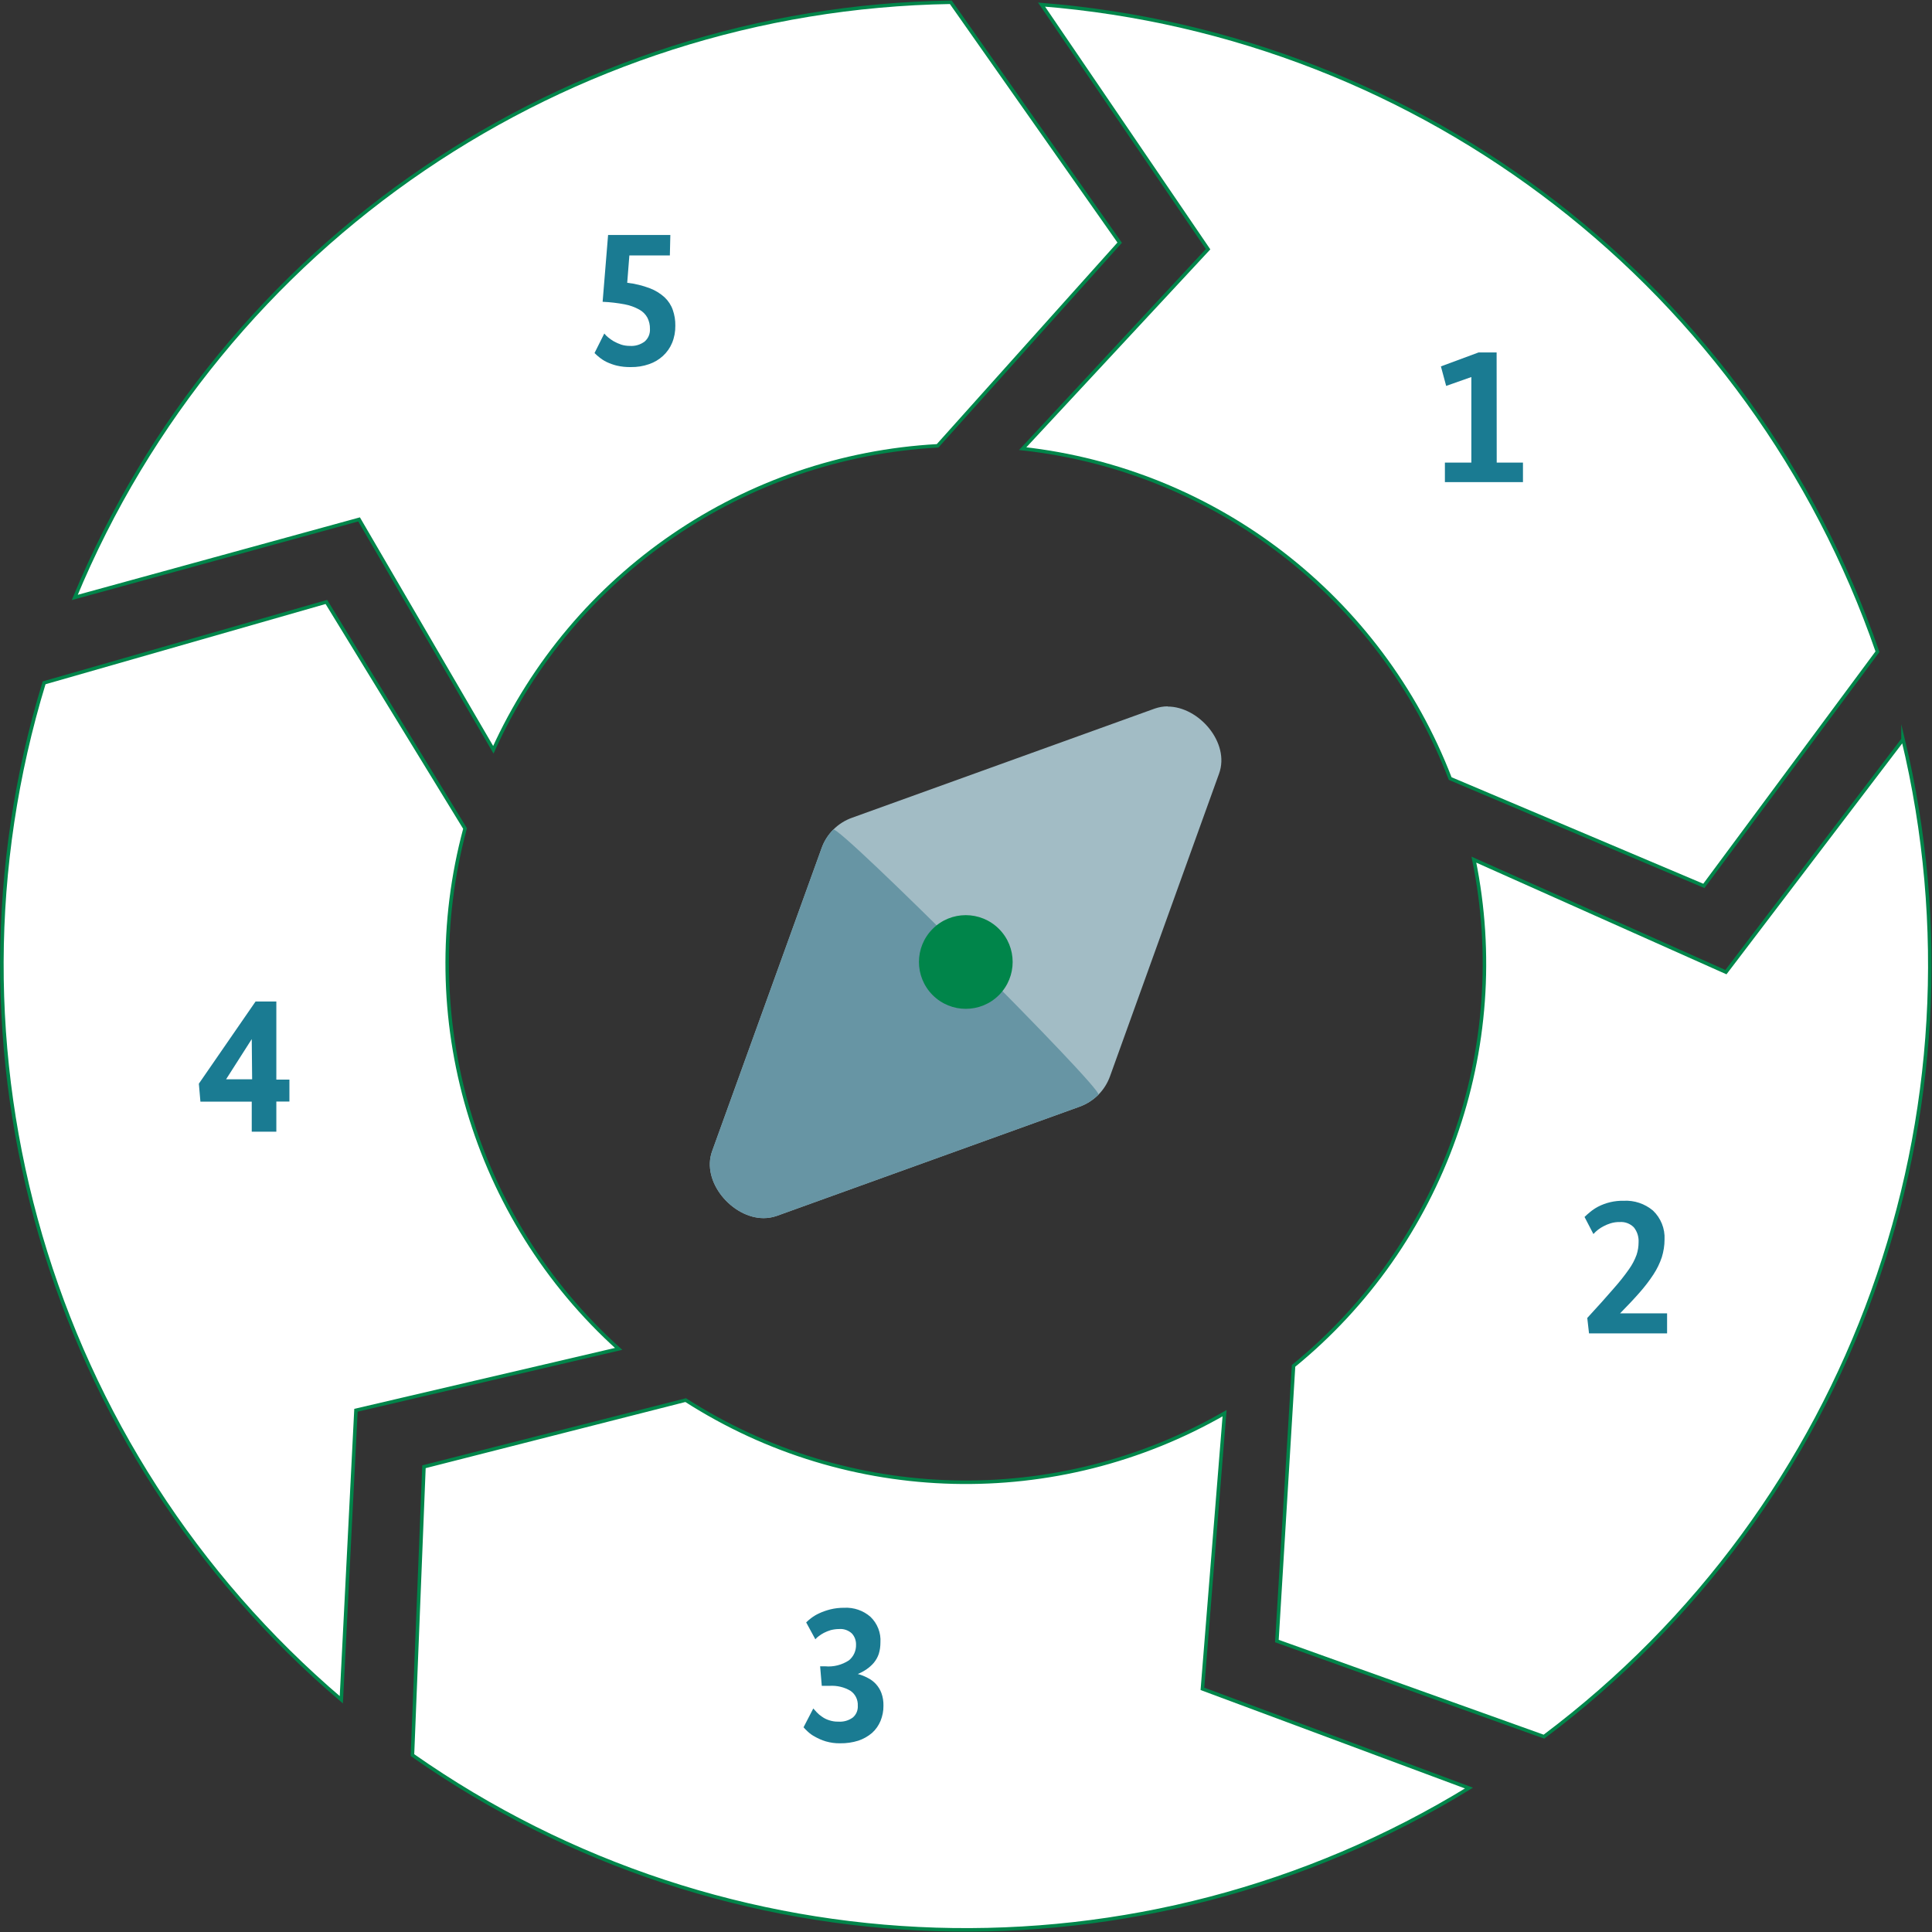 <?xml version="1.0" encoding="utf-8"?>
<!-- Generator: Adobe Illustrator 25.0.1, SVG Export Plug-In . SVG Version: 6.00 Build 0)  -->
<svg version="1.1" id="Ebene_2_Kopie_2" xmlns="http://www.w3.org/2000/svg" xmlns:xlink="http://www.w3.org/1999/xlink" x="0px"
	 y="0px" width="198px" height="198px" viewBox="0 0 198 198" enable-background="new 0 0 198 198" xml:space="preserve">
<rect x="0" y="0" width="198" height="198" fill="#333333" stroke="none"/>
<path fill-rule="evenodd" clip-rule="evenodd" fill="#FFFFFF" stroke="#00854A" stroke-width="0.36" stroke-linecap="round" stroke-miterlimit="10" d="
	M114.75,24.87L96.09,45.69c-19.8,1.09-37.34,13.09-45.53,31.15L36.8,53.23l-29.14,8c15.1-36.4,50.37-60.37,89.78-61L114.75,24.87z"
	/>
<g>
	<path fill="#1A7B92" d="M68.65,26.18H64.5l-0.22,2.8c0.79,0.09,1.57,0.28,2.31,0.56c0.56,0.21,1.08,0.53,1.52,0.93
		c0.38,0.36,0.67,0.8,0.84,1.29c0.18,0.52,0.27,1.06,0.26,1.61c0.01,0.61-0.1,1.21-0.33,1.77c-0.21,0.51-0.53,0.96-0.93,1.33
		c-0.41,0.38-0.9,0.67-1.43,0.85c-0.6,0.21-1.23,0.31-1.87,0.3c-0.48,0.01-0.97-0.04-1.44-0.15c-0.37-0.09-0.72-0.22-1.06-0.38
		c-0.26-0.13-0.51-0.29-0.74-0.48c-0.17-0.13-0.33-0.28-0.48-0.43l1-2c0.12,0.15,0.25,0.28,0.4,0.4c0.19,0.15,0.38,0.29,0.59,0.41
		c0.24,0.13,0.49,0.24,0.75,0.33c0.28,0.09,0.58,0.13,0.88,0.13c0.54,0.04,1.08-0.12,1.52-0.45c0.37-0.32,0.57-0.8,0.54-1.29
		c0.01-0.4-0.08-0.79-0.26-1.15c-0.19-0.35-0.48-0.64-0.83-0.83c-0.47-0.26-0.97-0.44-1.5-0.54c-0.75-0.14-1.5-0.23-2.26-0.26
		l0.56-6.85h6.38L68.65,26.18z"/>
</g>
<path fill-rule="evenodd" clip-rule="evenodd" fill="#FFFFFF" stroke="#00854A" stroke-width="0.36" stroke-linecap="round" stroke-miterlimit="10" d="
	M47.66,84.91c-5.2,19.32,0.88,39.93,15.74,53.33l-26.92,6.29l-1.5,29.67C4.96,148.64-7.01,107.69,4.52,69.98l28.93-8.29L47.66,84.91
	z"/>
<g>
	<path fill="#1A7B92" d="M29.66,112.89h-1.34v3.09H25.8v-3.08h-5.26l-0.16-1.84l5.81-8.42h2.13v8h1.34L29.66,112.89z M25.8,106.49
		L25.8,106.49l-2.63,4.12h2.67L25.8,106.49z"/>
</g>
<path fill-rule="evenodd" clip-rule="evenodd" fill="#FFFFFF" stroke="#00854A" stroke-width="0.36" stroke-linecap="round" stroke-miterlimit="10" d="
	M70.27,143.49c16.72,10.72,38.01,11.24,55.23,1.34l-2.27,28.25l27.32,10.17c-33.55,20.54-76.08,19.21-108.28-3.38l1.18-29.55
	L70.27,143.49z"/>
<g>
	<path fill="#1A7B92" d="M90.23,168.33c0,0.4-0.05,0.79-0.17,1.17c-0.11,0.33-0.28,0.63-0.5,0.9c-0.21,0.25-0.46,0.47-0.73,0.66
		c-0.29,0.2-0.6,0.37-0.92,0.5l0,0c0.35,0.09,0.68,0.22,1,0.39c0.66,0.32,1.17,0.88,1.42,1.56c0.15,0.41,0.22,0.85,0.21,1.29
		c0.01,0.54-0.1,1.07-0.3,1.57c-0.2,0.47-0.49,0.89-0.87,1.23c-0.41,0.35-0.89,0.62-1.4,0.79c-0.6,0.19-1.24,0.28-1.87,0.27
		c-0.5,0.01-1-0.06-1.48-0.2c-0.39-0.12-0.76-0.28-1.11-0.48c-0.27-0.14-0.53-0.33-0.75-0.54c-0.14-0.13-0.28-0.27-0.41-0.42l1-1.93
		l0.36,0.4c0.16,0.17,0.34,0.32,0.54,0.45c0.22,0.16,0.47,0.28,0.73,0.36c0.3,0.1,0.62,0.15,0.94,0.14
		c0.53,0.04,1.06-0.11,1.49-0.43c0.35-0.3,0.53-0.75,0.5-1.21c0.03-0.6-0.25-1.18-0.75-1.52c-0.64-0.38-1.38-0.55-2.12-0.51h-0.82
		l-0.17-2h0.52c0.86,0.08,1.71-0.14,2.43-0.61c0.48-0.39,0.75-0.99,0.73-1.61c0.01-0.42-0.14-0.84-0.43-1.15
		c-0.35-0.32-0.82-0.49-1.3-0.45c-0.29,0-0.58,0.04-0.86,0.11c-0.24,0.07-0.48,0.17-0.7,0.28c-0.19,0.1-0.36,0.21-0.53,0.34
		c-0.13,0.09-0.24,0.2-0.35,0.32l-0.94-1.73c0.16-0.16,0.33-0.3,0.51-0.44c0.25-0.19,0.53-0.36,0.82-0.49
		c0.36-0.17,0.74-0.3,1.13-0.4c0.47-0.12,0.95-0.17,1.44-0.17c0.98-0.05,1.95,0.28,2.69,0.93C89.92,166.38,90.3,167.35,90.23,168.33
		z"/>
</g>
<path fill-rule="evenodd" clip-rule="evenodd" fill="#FFFFFF" stroke="#00854A" stroke-width="0.36" stroke-linecap="round" stroke-miterlimit="10" d="
	M195.03,75.74c9.23,38.37-5.24,78.55-36.8,102.24l-27.37-9.8l1.71-28.2c15.33-12.51,22.45-32.5,18.48-51.88l25.83,11.53l18.15-23.85
	L195.03,75.74z"/>
<g>
	<path fill="#1A7B92" d="M170.59,127.04c0,0.61-0.1,1.22-0.28,1.81c-0.21,0.62-0.49,1.2-0.85,1.75c-0.43,0.66-0.91,1.28-1.43,1.87
		c-0.57,0.65-1.24,1.36-2,2.13l0,0h4.82v2.05h-8l-0.18-1.58c1.11-1.2,2-2.2,2.69-3c0.57-0.64,1.1-1.3,1.59-2
		c0.32-0.45,0.58-0.94,0.77-1.46c0.14-0.42,0.21-0.86,0.21-1.3c0.03-0.55-0.14-1.1-0.49-1.53c-0.38-0.38-0.9-0.58-1.44-0.54
		c-0.32-0.01-0.64,0.04-0.94,0.13c-0.26,0.08-0.52,0.19-0.76,0.32c-0.38,0.2-0.71,0.46-1,0.78l-0.91-1.75
		c0.14-0.14,0.32-0.3,0.55-0.49c0.26-0.22,0.53-0.4,0.83-0.56c0.81-0.42,1.72-0.63,2.63-0.61c1.09-0.06,2.16,0.3,3,1
		C170.21,124.83,170.65,125.92,170.59,127.04z"/>
</g>
<path fill-rule="evenodd" clip-rule="evenodd" fill="#FFFFFF" stroke="#00854A" stroke-width="0.36" stroke-linecap="round" stroke-miterlimit="10" d="
	M106.74,0.47c39.19,3.13,72.82,29.16,85.67,66.32l-17.79,24l-26-11c-7.14-18.57-24.04-31.61-43.81-33.81l19-20.44L106.74,0.47z"/>
<g>
	<path fill="#1A7B92" d="M153.39,47.41h2.69v2h-8v-2h2.71v-8.77l-2.58,0.91l-0.54-2l3.86-1.43h1.85L153.39,47.41z"/>
</g>
<path fill-rule="evenodd" clip-rule="evenodd" fill="#A2BCC5" d="M119.68,72.39c-0.46,0-0.91,0.08-1.34,0.23l-31,11.18
	c-1.48,0.52-2.65,1.69-3.16,3.18l-11.2,31c-1.13,3.14,2.07,6.86,5.28,6.86c0.46,0,0.92-0.08,1.35-0.23l31-11.18
	c1.48-0.52,2.64-1.68,3.16-3.16l11.17-31c1.13-3.14-2.06-6.86-5.28-6.86L119.68,72.39z"/>
<path fill-rule="evenodd" clip-rule="evenodd" fill="#6795A4" d="M112.57,112.19c0.53-0.54-26.64-27.71-27.17-27.17
	c-0.55,0.55-0.97,1.22-1.22,1.96l-11.2,31c-1.13,3.14,2.07,6.86,5.28,6.86c0.46,0,0.92-0.08,1.35-0.23l31-11.18
	C111.35,113.16,112.01,112.74,112.57,112.19z"/>
<path fill-rule="evenodd" clip-rule="evenodd" fill="#00854A" d="M102.38,101.98c1.87-1.88,1.87-4.92-0.01-6.79
	c-1.88-1.87-4.92-1.87-6.79,0.01c-1.87,1.87-1.87,4.9,0,6.78C97.46,103.86,100.5,103.86,102.38,101.98z"/>
</svg>
